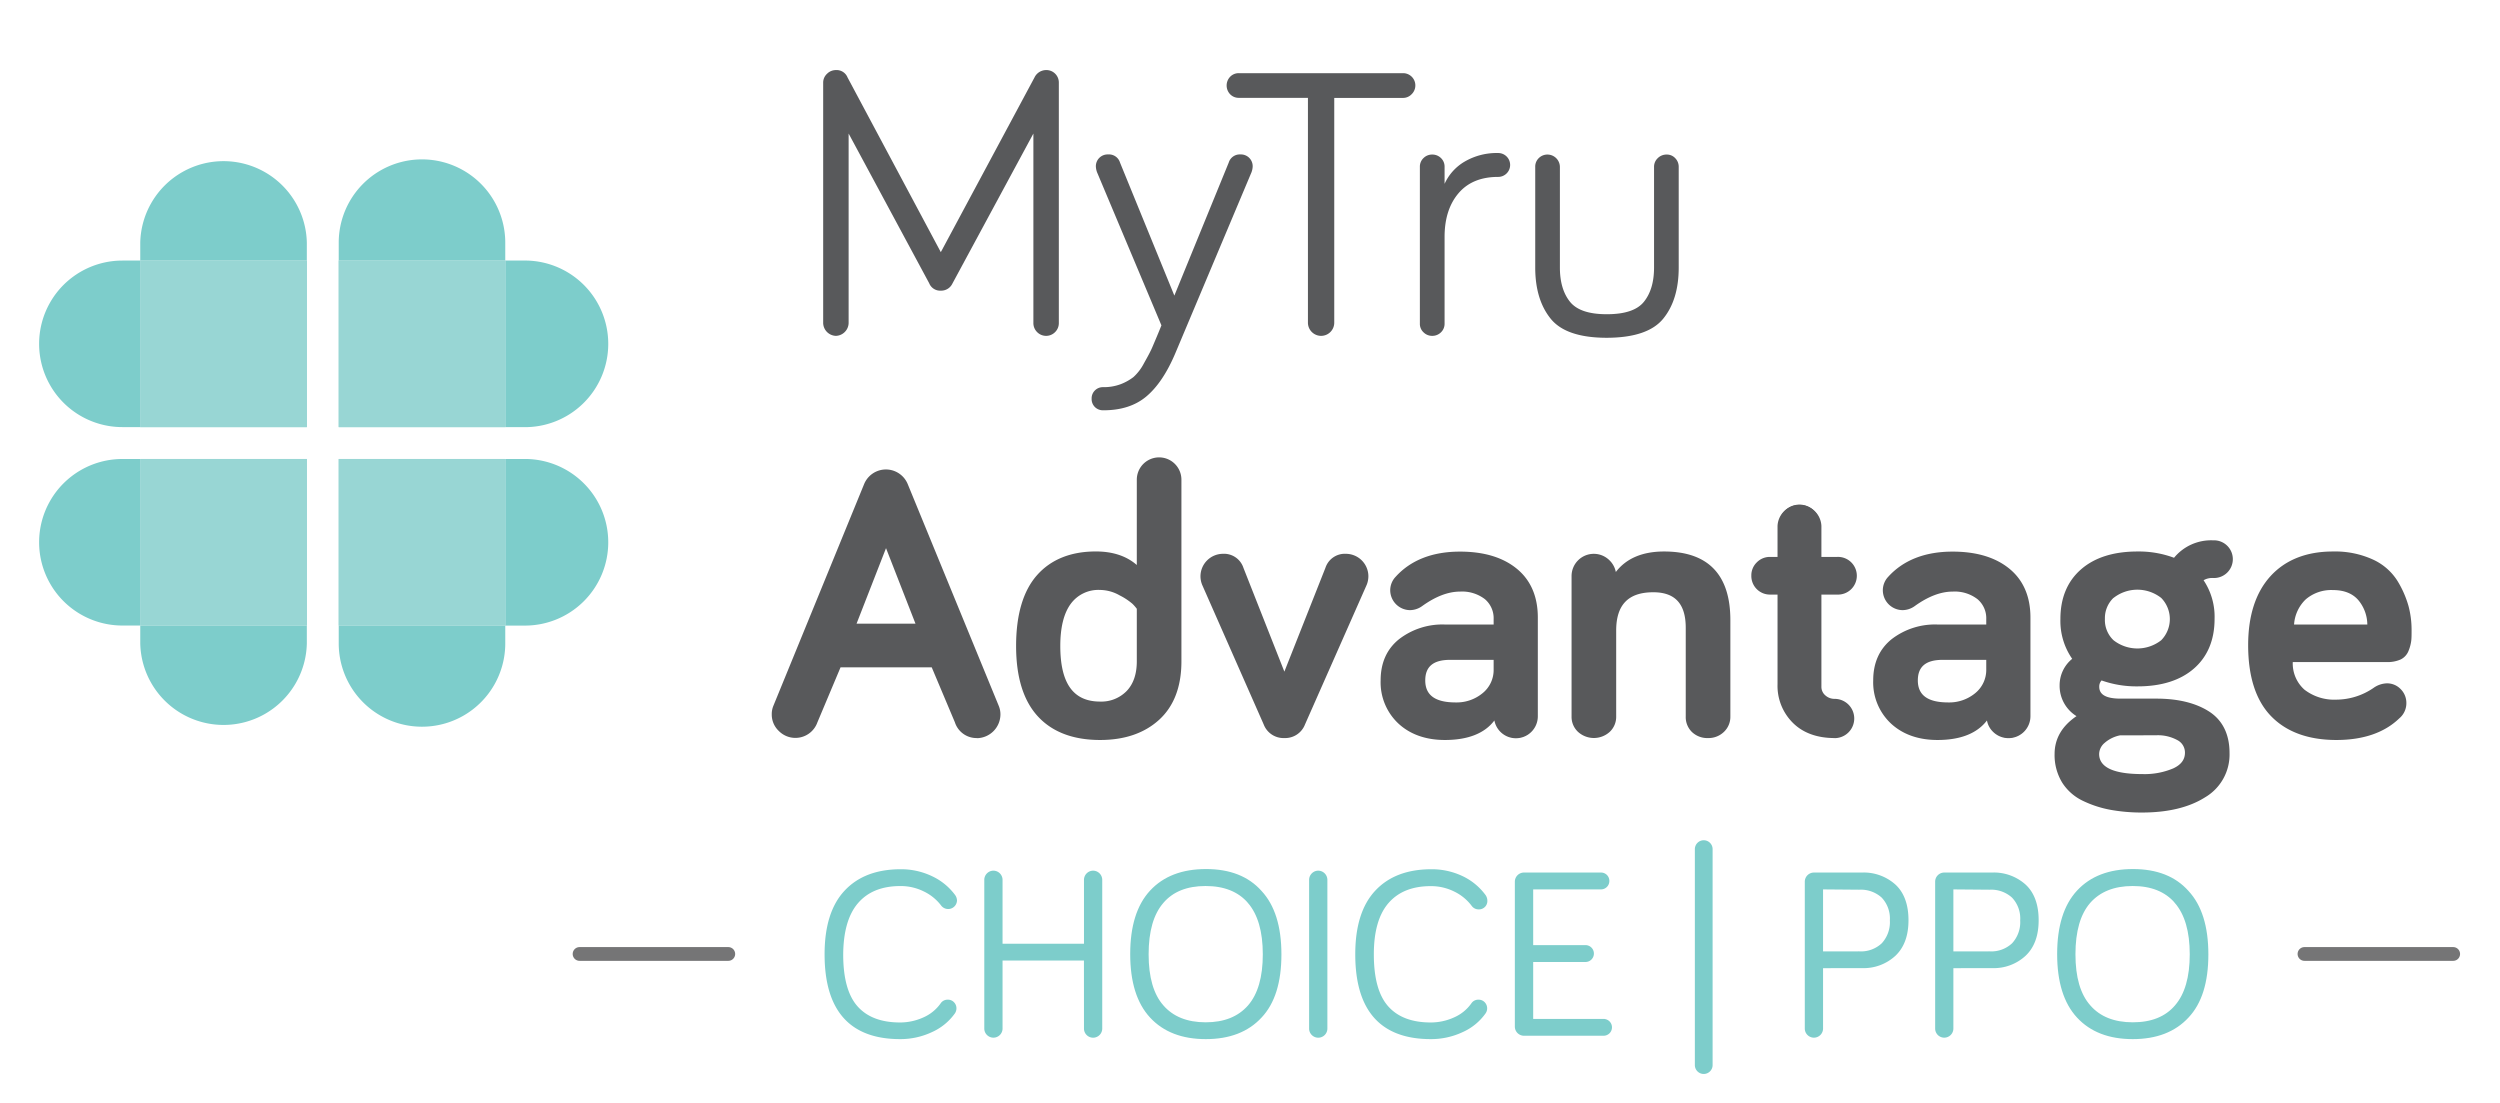 <svg id="Layer_1" data-name="Layer 1" xmlns="http://www.w3.org/2000/svg" xmlns:xlink="http://www.w3.org/1999/xlink" viewBox="0 0 636.5 280.75"><defs><style>.cls-1{fill:#98d6d4;}.cls-2{fill:#58595b;}.cls-3,.cls-9{fill:#7dcdcb;}.cls-4{clip-path:url(#clip-path);}.cls-5{clip-path:url(#clip-path-2);}.cls-6{clip-path:url(#clip-path-3);}.cls-7{clip-path:url(#clip-path-4);}.cls-8{fill:#757576;stroke:#757576;}.cls-8,.cls-9{stroke-miterlimit:10;stroke-width:0.5px;}.cls-9{stroke:#7dcdcb;}</style><clipPath id="clip-path"><rect class="cls-1" x="35.72" y="66.34" width="42.41" height="42.41"/></clipPath><clipPath id="clip-path-2"><rect class="cls-1" x="86.23" y="116.85" width="42.41" height="42.41"/></clipPath><clipPath id="clip-path-3"><rect class="cls-1" x="35.72" y="116.85" width="42.41" height="42.41"/></clipPath><clipPath id="clip-path-4"><rect class="cls-1" x="86.23" y="66.34" width="42.41" height="42.41"/></clipPath></defs><path class="cls-2" d="M239.53,74a3,3,0,0,1-2.95-1.87L216.06,34V82.27a3.35,3.35,0,0,1-3.24,3.24,3.35,3.35,0,0,1-3.24-3.24V21.08a3.06,3.06,0,0,1,1-2.31,3.17,3.17,0,0,1,2.26-.93,3,3,0,0,1,2.94,1.87L239.53,64.2l23.86-44.49a3.3,3.3,0,0,1,2.95-1.87,3.14,3.14,0,0,1,2.31.93,3.17,3.17,0,0,1,.93,2.31V82.27a3.2,3.2,0,0,1-.93,2.26,3.21,3.21,0,0,1-4.62,0,3.2,3.2,0,0,1-.93-2.26V34l-20.62,38.2A3.16,3.16,0,0,1,239.53,74Z"/><path class="cls-2" d="M280.87,98.57a12.16,12.16,0,0,0,4.52-.78A12.94,12.94,0,0,0,288.58,96a12.43,12.43,0,0,0,2.66-3.49c.94-1.67,1.67-3,2.15-4.13s1.26-2.93,2.31-5.54l-16.4-39a4.91,4.91,0,0,1-.29-1.38,3,3,0,0,1,3.14-3.14,2.93,2.93,0,0,1,3,2.06l13.84,33.88,13.85-33.88a2.93,2.93,0,0,1,2.95-2.06,3,3,0,0,1,3.14,3.14,4.91,4.91,0,0,1-.29,1.38L299.24,89.93q-3.15,7.45-7.37,11t-11,3.53a2.89,2.89,0,0,1-2.11-.83,2.85,2.85,0,0,1-.83-2.11,2.82,2.82,0,0,1,.83-2.11A2.86,2.86,0,0,1,280.87,98.57Z"/><path class="cls-2" d="M333,24.91H315.44a3,3,0,0,1-2.26-.93,3.22,3.22,0,0,1,0-4.42,3,3,0,0,1,2.26-.93h41.74A3.12,3.12,0,0,1,359.39,24a3,3,0,0,1-2.21.93H339.7V82.17a3.35,3.35,0,0,1-3.34,3.34A3.36,3.36,0,0,1,333,82.17Z"/><path class="cls-2" d="M367.79,42.49v4.32a12.53,12.53,0,0,1,5.15-5.69,16.18,16.18,0,0,1,8.5-2.16,3,3,0,1,1,0,6.08q-6.58,0-10.12,4.18t-3.53,11.15v22a3,3,0,0,1-.93,2.25,3.12,3.12,0,0,1-2.21.89,3.09,3.09,0,0,1-2.21-.89,2.93,2.93,0,0,1-.94-2.25V42.49a3,3,0,0,1,.94-2.26,3.08,3.08,0,0,1,2.21-.88,3.11,3.11,0,0,1,2.21.88A3,3,0,0,1,367.79,42.49Z"/><path class="cls-2" d="M391.8,40.23a3.1,3.1,0,0,1,2.21-.88,3.18,3.18,0,0,1,3.14,3.14V68.12q0,5.5,2.56,8.7T409.13,80q6.89,0,9.43-3.19c1.7-2.13,2.56-5,2.56-8.7V42.49a3,3,0,0,1,.93-2.21,3.14,3.14,0,0,1,2.31-.93,2.87,2.87,0,0,1,2.16.93,3.11,3.11,0,0,1,.88,2.21V68.12q0,8.16-3.93,13T409.13,86q-10.41,0-14.33-4.86t-3.93-13V42.49A3,3,0,0,1,391.8,40.23Z"/><path class="cls-2" d="M237.47,169.57H213.7l-6,14.24a5.62,5.62,0,0,1-10.9-1.87,5,5,0,0,1,.39-2.06l23.18-56.47a5.6,5.6,0,0,1,10.41,0L254,179.88a5,5,0,0,1,.39,2.06,5.7,5.7,0,0,1-5.6,5.6,5.44,5.44,0,0,1-5.3-3.73Zm-3.83-10.42-8-20.62-8.06,20.62Z"/><path class="cls-2" d="M248.76,187.91a5.78,5.78,0,0,1-5.64-4l-5.9-14H214l-5.89,14a5.94,5.94,0,0,1-9.84,2.18,5.72,5.72,0,0,1-1.78-4.19,5.49,5.49,0,0,1,.42-2.22L220,123.26a6,6,0,0,1,11.11,0l23.18,56.47a5.62,5.62,0,0,1,.42,2.21,6.08,6.08,0,0,1-6,6Zm-35.31-18.72h24.27l6.09,14.47a5,5,0,0,0,4.95,3.5,5.33,5.33,0,0,0,5.23-5.22,4.68,4.68,0,0,0-.36-1.91l-23.18-56.48a5.22,5.22,0,0,0-9.72,0L197.55,180a4.73,4.73,0,0,0-.36,1.92,5.33,5.33,0,0,0,5.22,5.22,5.05,5.05,0,0,0,5-3.5Zm20.74-9.66H217l8.61-22Zm-16.11-.75h15l-7.5-19.22Z"/><path class="cls-2" d="M279,140.79q6.87,0,10.81,3.93V122.13a5.3,5.3,0,0,1,10.6,0v46.26q0,9.53-5.55,14.58T280.09,188q-10.11,0-15.56-5.89t-5.45-17.68q0-11.79,5.2-17.73T279,140.79Zm10.81,27.6V154.83a10.86,10.86,0,0,0-1.23-1.42,16.43,16.43,0,0,0-3.34-2.21,10.55,10.55,0,0,0-5.16-1.37,9,9,0,0,0-7.8,3.73q-2.71,3.72-2.71,10.9,0,14.53,10.51,14.53a9.37,9.37,0,0,0,7-2.79C288.92,174.33,289.82,171.72,289.82,168.39Z"/><path class="cls-2" d="M280.09,188.4c-6.82,0-12.15-2-15.84-6s-5.55-10-5.55-17.93,1.78-14,5.3-18,8.58-6.07,15-6.07c4.31,0,7.81,1.16,10.43,3.45V122.13a5.68,5.68,0,0,1,11.36,0v46.26c0,6.43-1.91,11.43-5.67,14.86S286.32,188.4,280.09,188.4ZM279,141.16c-6.21,0-11.07,2-14.45,5.82s-5.11,9.75-5.11,17.48,1.8,13.58,5.35,17.42,8.69,5.77,15.29,5.77c6,0,10.92-1.67,14.53-5s5.43-8.09,5.43-14.3V122.13a4.93,4.93,0,0,0-9.86,0v23.5l-.64-.65C287,142.45,283.47,141.16,279,141.16Zm1.08,38.21c-7.22,0-10.88-5-10.88-14.91,0-4.84.93-8.58,2.77-11.12a9.45,9.45,0,0,1,8.11-3.89,11,11,0,0,1,5.34,1.42,16.48,16.48,0,0,1,3.42,2.27,11.52,11.52,0,0,1,1.28,1.48l.06.1v13.67c0,3.42-.94,6.13-2.8,8.07A9.75,9.75,0,0,1,280.09,179.37Zm0-29.17a8.71,8.71,0,0,0-7.5,3.58c-1.75,2.41-2.63,6-2.63,10.68,0,9.53,3.31,14.16,10.13,14.16a9,9,0,0,0,6.76-2.68c1.72-1.79,2.59-4.33,2.59-7.55V155a10.65,10.65,0,0,0-1.12-1.28,15.88,15.88,0,0,0-3.25-2.14A10.27,10.27,0,0,0,280.09,150.2Z"/><path class="cls-2" d="M327,187.54a5,5,0,0,1-4.91-3.24l-15.72-35.56a5.51,5.51,0,0,1-.39-2.06,5.36,5.36,0,0,1,5.3-5.3,4.82,4.82,0,0,1,4.91,3.34L327,172l10.8-27.3a4.82,4.82,0,0,1,4.91-3.34,5.36,5.36,0,0,1,5.3,5.3,5.51,5.51,0,0,1-.39,2.06L332,184.3A5.05,5.05,0,0,1,327,187.54Z"/><path class="cls-2" d="M327,187.91a5.41,5.41,0,0,1-5.26-3.46L306.07,148.9a5.85,5.85,0,0,1-.43-2.22,5.75,5.75,0,0,1,5.68-5.68,5.2,5.2,0,0,1,5.26,3.58L327,171l10.45-26.42a5.2,5.2,0,0,1,5.26-3.58,5.74,5.74,0,0,1,5.68,5.68,5.86,5.86,0,0,1-.42,2.2l-15.72,35.57A5.41,5.41,0,0,1,327,187.91Zm-15.72-46.16a4.78,4.78,0,0,0-3.46,1.46,4.7,4.7,0,0,0-1.47,3.47,5.26,5.26,0,0,0,.37,1.93l15.71,35.53a5,5,0,0,0,9.13,0l15.72-35.55a5.07,5.07,0,0,0,.36-1.91,5,5,0,0,0-4.93-4.93,4.46,4.46,0,0,0-4.56,3.1L327,173l-11.15-28.18A4.47,4.47,0,0,0,311.32,141.75Z"/><path class="cls-2" d="M371.72,150.22q-4.62,0-9.82,3.73a5,5,0,0,1-2.94,1,4.68,4.68,0,0,1-4.62-4.62,4.58,4.58,0,0,1,1.28-3.24q5.69-6.28,16.1-6.28,9.13,0,14.29,4.32t5.16,12.08v25.14a5.21,5.21,0,1,1-10.41,0q-3.54,5.7-12.87,5.7-7.17,0-11.59-4.08a13.94,13.94,0,0,1-4.42-10.75q0-6.58,4.57-10.21a17.6,17.6,0,0,1,11.34-3.64h12.87v-1.77a6.69,6.69,0,0,0-2.36-5.35A9.82,9.82,0,0,0,371.72,150.22Zm-1.08,29a10.66,10.66,0,0,0,7.07-2.46,7.89,7.89,0,0,0,3-6.38V167.6H369.17q-6.69,0-6.68,5.6Q362.49,179.19,370.64,179.19Z"/><path class="cls-2" d="M367.89,188.4c-4.85,0-8.84-1.4-11.84-4.17a14.37,14.37,0,0,1-4.54-11c0-4.49,1.58-8,4.71-10.51A18.05,18.05,0,0,1,367.79,159h12.49v-1.39a6.36,6.36,0,0,0-2.22-5.06,9.51,9.51,0,0,0-6.34-1.93c-3,0-6.21,1.23-9.6,3.66a5.37,5.37,0,0,1-3.17,1.06,5.09,5.09,0,0,1-5-5,5,5,0,0,1,1.38-3.49c3.85-4.25,9.36-6.41,16.38-6.41,6.15,0,11,1.49,14.53,4.41s5.29,7.11,5.29,12.37v25.14a5.58,5.58,0,0,1-11.06,1.07C378,186.72,373.73,188.4,367.89,188.4Zm-.1-28.68a17.36,17.36,0,0,0-11.11,3.56c-2.93,2.34-4.42,5.67-4.42,9.92a13.62,13.62,0,0,0,4.3,10.48c2.86,2.63,6.67,4,11.33,4,6.05,0,10.27-1.85,12.55-5.52l.69-1.11v1.31a4.83,4.83,0,1,0,9.66,0V157.19c0-5-1.69-9-5-11.79s-8.08-4.24-14-4.24c-6.8,0-12.12,2.08-15.83,6.17a4.21,4.21,0,0,0-1.18,3,4.34,4.34,0,0,0,4.24,4.25,4.62,4.62,0,0,0,2.73-.92c3.52-2.52,6.9-3.8,10-3.8a10.24,10.24,0,0,1,6.83,2.11,7.06,7.06,0,0,1,2.48,5.63v2.14Zm2.85,19.84c-5.66,0-8.52-2.14-8.52-6.36,0-4,2.37-6,7.05-6H381v3.13A8.28,8.28,0,0,1,378,177,11.06,11.06,0,0,1,370.64,179.56ZM369.17,168c-4.24,0-6.3,1.71-6.3,5.23,0,3.78,2.54,5.61,7.77,5.61a10.35,10.35,0,0,0,6.83-2.36,7.59,7.59,0,0,0,2.81-6.1V168Z"/><path class="cls-2" d="M423.67,140.79q16.51,0,16.5,17.09v24.55a4.86,4.86,0,0,1-1.52,3.64,5.21,5.21,0,0,1-3.78,1.47,5.28,5.28,0,0,1-3.83-1.43,4.87,4.87,0,0,1-1.47-3.68V159.84q0-9.42-8.64-9.43-9.82,0-9.82,10.12v21.9a4.87,4.87,0,0,1-1.53,3.64,5.6,5.6,0,0,1-7.56,0,4.86,4.86,0,0,1-1.52-3.64V146.68a5.31,5.31,0,0,1,10.61,0Q414.94,140.79,423.67,140.79Z"/><path class="cls-2" d="M434.87,187.91a5.65,5.65,0,0,1-4.09-1.53,5.27,5.27,0,0,1-1.59-3.95V159.84c0-6.09-2.7-9.05-8.26-9.05-6.36,0-9.45,3.18-9.45,9.74v21.9a5.23,5.23,0,0,1-1.64,3.9,6,6,0,0,1-8.08,0,5.22,5.22,0,0,1-1.64-3.9V146.68a5.66,5.66,0,0,1,9.68-4,5.65,5.65,0,0,1,1.59,2.95c2.65-3.46,6.78-5.22,12.28-5.22,11.2,0,16.88,5.88,16.88,17.47v24.55a5.25,5.25,0,0,1-1.63,3.9A5.63,5.63,0,0,1,434.87,187.91ZM420.93,150c6,0,9,3.3,9,9.8v22.59a4.49,4.49,0,0,0,1.36,3.41,4.94,4.94,0,0,0,3.57,1.32,4.85,4.85,0,0,0,3.52-1.36,4.46,4.46,0,0,0,1.41-3.37V157.88c0-11.25-5.27-16.72-16.13-16.72-5.66,0-9.78,1.93-12.25,5.73l-.69,1.06v-1.27a4.93,4.93,0,0,0-9.86,0v35.75a4.46,4.46,0,0,0,1.41,3.37,5.24,5.24,0,0,0,7,0,4.48,4.48,0,0,0,1.41-3.37v-21.9C410.73,153.57,414.16,150,420.93,150Z"/><path class="cls-2" d="M452.94,142.16v-8.25a5.21,5.21,0,1,1,10.41,0v8.25h4.42a4.42,4.42,0,1,1,0,8.84h-4.42v23.77a3.22,3.22,0,0,0,1.13,2.55,3.81,3.81,0,0,0,2.6,1,4.62,4.62,0,0,1,0,9.24q-6.48,0-10.31-3.73a12.87,12.87,0,0,1-3.83-9.63V151h-2.26a4.42,4.42,0,1,1,0-8.84Z"/><path class="cls-2" d="M467.08,187.91c-4.4,0-8-1.29-10.57-3.83a13.27,13.27,0,0,1-3.95-9.9v-22.8h-1.88a4.73,4.73,0,0,1-4.79-4.8,4.59,4.59,0,0,1,1.39-3.4,4.64,4.64,0,0,1,3.4-1.39h1.88v-7.88a5.59,5.59,0,0,1,11.17,0v7.88h4a4.8,4.8,0,1,1,0,9.59h-4v23.39a2.84,2.84,0,0,0,1,2.27,3.46,3.46,0,0,0,2.36.89,5,5,0,0,1,0,10Zm-16.4-45.37a4,4,0,1,0,0,8.09h2.63v23.55a12.58,12.58,0,0,0,3.72,9.36c2.47,2.4,5.85,3.62,10.05,3.62a4.24,4.24,0,0,0,0-8.48,4.25,4.25,0,0,1-2.85-1.07,3.61,3.61,0,0,1-1.25-2.84V150.63h4.79a4,4,0,1,0,0-8.09H463v-8.63a4.84,4.84,0,0,0-9.67,0v8.63Z"/><path class="cls-2" d="M497.14,150.22q-4.62,0-9.83,3.73a5,5,0,0,1-2.94,1,4.7,4.7,0,0,1-4.62-4.62,4.62,4.62,0,0,1,1.28-3.24q5.7-6.28,16.11-6.28,9.12,0,14.28,4.32t5.16,12.08v25.14a5.21,5.21,0,1,1-10.41,0q-3.54,5.7-12.87,5.7c-4.77,0-8.64-1.36-11.58-4.08a13.91,13.91,0,0,1-4.42-10.75q0-6.58,4.56-10.21a17.63,17.63,0,0,1,11.35-3.64h12.86v-1.77a6.69,6.69,0,0,0-2.35-5.35A9.86,9.86,0,0,0,497.14,150.22Zm-1.08,29a10.68,10.68,0,0,0,7.07-2.46,7.91,7.91,0,0,0,2.94-6.38V167.6H494.58q-6.68,0-6.67,5.6Q487.91,179.19,496.06,179.19Z"/><path class="cls-2" d="M493.3,188.4c-4.85,0-8.83-1.4-11.84-4.17a14.37,14.37,0,0,1-4.54-11c0-4.49,1.59-8,4.71-10.51A18.06,18.06,0,0,1,493.21,159H505.7v-1.39a6.33,6.33,0,0,0-2.23-5.06,9.48,9.48,0,0,0-6.33-1.93c-3,0-6.22,1.23-9.61,3.66a5.36,5.36,0,0,1-3.16,1.06,5.07,5.07,0,0,1-5-5,5,5,0,0,1,1.37-3.49c3.86-4.25,9.37-6.41,16.39-6.41,6.15,0,11,1.49,14.53,4.41s5.29,7.11,5.29,12.37v25.14a5.59,5.59,0,0,1-9.53,3.95,5.33,5.33,0,0,1-1.54-2.88C503.37,186.72,499.14,188.4,493.3,188.4Zm-.09-28.68a17.34,17.34,0,0,0-11.11,3.56c-2.94,2.34-4.43,5.67-4.43,9.92a13.65,13.65,0,0,0,4.3,10.48c2.86,2.63,6.68,4,11.33,4,6.06,0,10.28-1.85,12.55-5.52l.7-1.11v1.31a4.83,4.83,0,1,0,9.66,0V157.19c0-5-1.69-9-5-11.79s-8.07-4.24-14-4.24c-6.8,0-12.13,2.08-15.83,6.17a4.17,4.17,0,0,0-1.18,3,4.32,4.32,0,0,0,4.24,4.25,4.62,4.62,0,0,0,2.73-.92c3.52-2.52,6.9-3.8,10-3.8A10.21,10.21,0,0,1,504,152a7.07,7.07,0,0,1,2.49,5.63v2.14Zm2.85,19.84c-5.66,0-8.53-2.14-8.53-6.36,0-4,2.37-6,7.05-6h11.87v3.13a8.31,8.31,0,0,1-3.08,6.67A11.1,11.1,0,0,1,496.06,179.56ZM494.58,168c-4.24,0-6.3,1.71-6.3,5.23,0,3.78,2.54,5.61,7.78,5.61a10.39,10.39,0,0,0,6.83-2.36,7.62,7.62,0,0,0,2.81-6.1V168Z"/><path class="cls-2" d="M563.43,157.58q0,7.86-5.11,12.33t-14.14,4.47a26,26,0,0,1-9.24-1.57,2.65,2.65,0,0,0-.88,2.06c0,2.22,1.93,3.34,5.79,3.34H549q8.25,0,13.26,3.24t5,10.21a12.24,12.24,0,0,1-6,11.05q-6,3.78-15.85,3.78a44.47,44.47,0,0,1-8-.68,27.53,27.53,0,0,1-6.92-2.26,12.26,12.26,0,0,1-5.11-4.52,13,13,0,0,1-1.87-7.07q0-5.9,5.9-9.63a8.8,8.8,0,0,1-4.62-7.85,8.35,8.35,0,0,1,3.34-6.68,16.35,16.35,0,0,1-3.14-10.22q0-7.86,5.1-12.32t14.15-4.47a25,25,0,0,1,9.42,1.67,11.79,11.79,0,0,1,9.83-4.52,4.42,4.42,0,1,1,0,8.84,4.26,4.26,0,0,0-2.95.88A16.05,16.05,0,0,1,563.43,157.58Zm-6.78,34.08a4,4,0,0,0-2.11-3.53,10.65,10.65,0,0,0-5.55-1.28h-9.23a8.76,8.76,0,0,0-4.18,2,4.22,4.22,0,0,0-1.52,3.1q0,5.49,11.39,5.5a19,19,0,0,0,8-1.48C555.58,195,556.65,193.56,556.65,191.66Zm-18.81-39.73a8.06,8.06,0,0,0,0,11.3,10.18,10.18,0,0,0,12.67,0,8.06,8.06,0,0,0,0-11.3,10.22,10.22,0,0,0-12.67,0Z"/><path class="cls-2" d="M545.36,206.87a44.37,44.37,0,0,1-8.08-.7,27.77,27.77,0,0,1-7-2.29,12.69,12.69,0,0,1-5.26-4.65,13.43,13.43,0,0,1-1.92-7.27c0-3.88,1.88-7.12,5.58-9.63a9.05,9.05,0,0,1-4.3-7.86,8.65,8.65,0,0,1,3.2-6.73,16.91,16.91,0,0,1-3-10.16c0-5.32,1.76-9.57,5.24-12.61s8.3-4.56,14.39-4.56a25.58,25.58,0,0,1,9.3,1.6,12.21,12.21,0,0,1,9.95-4.44,4.8,4.8,0,1,1,0,9.59,4.39,4.39,0,0,0-2.43.57,16.7,16.7,0,0,1,2.8,9.85c0,5.32-1.76,9.57-5.23,12.61s-8.31,4.56-14.39,4.56a26.53,26.53,0,0,1-9.15-1.51,2.27,2.27,0,0,0-.59,1.63c0,2,1.77,3,5.41,3H549c5.54,0,10.07,1.11,13.46,3.3s5.18,5.77,5.18,10.53A12.64,12.64,0,0,1,561.41,203C557.35,205.57,551.94,206.87,545.36,206.87Zm-1.18-65.71c-5.91,0-10.58,1.48-13.9,4.38s-5,6.94-5,12a16,16,0,0,0,3.07,10l.22.29-.28.22a8,8,0,0,0-3.2,6.39,8.39,8.39,0,0,0,4.43,7.54l.51.32-.5.32c-3.8,2.4-5.72,5.54-5.72,9.31a12.65,12.65,0,0,0,1.81,6.87,11.83,11.83,0,0,0,5,4.38,27.21,27.21,0,0,0,6.83,2.23,43.67,43.67,0,0,0,7.94.68c6.44,0,11.71-1.26,15.66-3.73a11.92,11.92,0,0,0,5.86-10.73c0-4.49-1.63-7.82-4.84-9.9s-7.65-3.18-13-3.18h-9.14c-4.09,0-6.16-1.25-6.16-3.71a3,3,0,0,1,1-2.34l.18-.16.21.09a25.62,25.62,0,0,0,9.1,1.54c5.9,0,10.57-1.47,13.89-4.37s5-6.95,5-12a15.81,15.81,0,0,0-2.87-9.69l-.21-.28.26-.23a4.66,4.66,0,0,1,3.2-1,4,4,0,1,0,0-8.09,11.47,11.47,0,0,0-9.53,4.37l-.18.22-.26-.1A24.66,24.66,0,0,0,544.18,141.16Zm1.27,56.67c-7.8,0-11.76-2-11.76-5.87a4.57,4.57,0,0,1,1.64-3.37,9.2,9.2,0,0,1,4.35-2.11H549a11,11,0,0,1,5.74,1.34,4.3,4.3,0,0,1,2.3,3.85c0,2.05-1.15,3.62-3.42,4.66A19.49,19.49,0,0,1,545.45,197.83Zm-5.69-10.61a8.45,8.45,0,0,0-3.92,1.92,3.81,3.81,0,0,0-1.4,2.82c0,3.4,3.7,5.12,11,5.12a18.69,18.69,0,0,0,7.85-1.44c2-.92,3-2.23,3-4a3.56,3.56,0,0,0-1.94-3.21,10.31,10.31,0,0,0-5.35-1.23Zm4.42-21.41a9.19,9.19,0,0,1-6.6-2.31,8.45,8.45,0,0,1,0-11.84h0a10.57,10.57,0,0,1,13.19,0,8.45,8.45,0,0,1,0,11.84A9.18,9.18,0,0,1,544.18,165.81Zm-6.08-13.6a7.15,7.15,0,0,0-2.19,5.37A7.07,7.07,0,0,0,538.1,163a9.84,9.84,0,0,0,12.15,0,7.7,7.7,0,0,0,0-10.76,9.82,9.82,0,0,0-12.15,0Z"/><path class="cls-2" d="M572.76,164.26q0-11.19,5.59-17.33T594,140.79a22.72,22.72,0,0,1,10,2,13.92,13.92,0,0,1,6.09,5.31,24.94,24.94,0,0,1,2.75,6.23,23.34,23.34,0,0,1,.78,6q0,1.88-.09,2.85a9.92,9.92,0,0,1-.64,2.36,3.67,3.67,0,0,1-1.82,2,7.7,7.7,0,0,1-3.44.64H583.36c0,3.41,1.07,6,3.2,7.71a12.71,12.71,0,0,0,8.29,2.6,17.06,17.06,0,0,0,9.73-3,5.84,5.84,0,0,1,3.14-1.08,4.4,4.4,0,0,1,3.29,1.37,4.54,4.54,0,0,1,1.32,3.24,4.68,4.68,0,0,1-1.66,3.64Q605,188,594.85,188q-10.5,0-16.3-5.89T572.76,164.26ZM594,149.83a10.33,10.33,0,0,0-7.17,2.45,10.22,10.22,0,0,0-3.14,7.07H603.1a10.24,10.24,0,0,0-2.31-6.73C599.26,150.76,597,149.83,594,149.83Z"/><path class="cls-2" d="M594.85,188.4c-7.07,0-12.65-2-16.57-6s-5.9-10.09-5.9-18.14c0-7.52,1.92-13.44,5.7-17.58s9.13-6.27,15.89-6.27a23.15,23.15,0,0,1,10.18,2.05,14.46,14.46,0,0,1,6.25,5.45,25.51,25.51,0,0,1,2.79,6.33,23.68,23.68,0,0,1,.8,6.09c0,1.25,0,2.22-.1,2.89a10.05,10.05,0,0,1-.66,2.45,4.12,4.12,0,0,1-2,2.22,8.16,8.16,0,0,1-3.61.67H583.74a8.91,8.91,0,0,0,3,7.05,12.41,12.41,0,0,0,8.06,2.52,16.87,16.87,0,0,0,9.52-3,6.16,6.16,0,0,1,3.35-1.15,4.77,4.77,0,0,1,3.56,1.49,4.92,4.92,0,0,1,1.43,3.5,5,5,0,0,1-1.8,3.92C607.07,186.55,601.67,188.4,594.85,188.4ZM594,141.16c-6.54,0-11.7,2-15.34,6s-5.5,9.75-5.5,17.08c0,7.85,1.92,13.78,5.69,17.61s9.16,5.78,16,5.78c6.62,0,11.85-1.78,15.56-5.3A4.28,4.28,0,0,0,612,179a4.14,4.14,0,0,0-1.22-3,4,4,0,0,0-3-1.26,5.51,5.51,0,0,0-2.94,1,17.5,17.5,0,0,1-9.93,3.11,13.14,13.14,0,0,1-8.53-2.69c-2.21-1.8-3.33-4.49-3.33-8v-.38h24.63a7.53,7.53,0,0,0,3.27-.59,3.34,3.34,0,0,0,1.64-1.82,9,9,0,0,0,.61-2.26c.06-.63.1-1.58.1-2.81a22.52,22.52,0,0,0-.78-5.89,24.22,24.22,0,0,0-2.71-6.14,13.6,13.6,0,0,0-5.93-5.16A22.4,22.4,0,0,0,594,141.16Zm9.51,18.56H583.25l0-.4a10.64,10.64,0,0,1,3.27-7.32,10.78,10.78,0,0,1,7.42-2.55c3.12,0,5.51,1,7.11,2.93a10.65,10.65,0,0,1,2.4,7ZM584.07,159h18.65a9.83,9.83,0,0,0-2.21-6.11c-1.46-1.76-3.66-2.66-6.54-2.66a10,10,0,0,0-6.92,2.36A9.72,9.72,0,0,0,584.07,159Z"/><path class="cls-3" d="M31.16,66.34a21.2,21.2,0,0,0,0,42.4h4.55V66.34Z"/><path class="cls-3" d="M78.12,61.78a21.21,21.21,0,0,0-42.41,0v4.56H78.12Z"/><rect class="cls-1" x="35.72" y="66.34" width="42.41" height="42.41"/><g class="cls-4"><rect class="cls-1" x="35.72" y="66.34" width="42.41" height="42.41"/></g><path class="cls-3" d="M133.19,159.27a21.21,21.21,0,1,0,0-42.41h-4.55v42.41Z"/><path class="cls-3" d="M86.24,163.82a21.2,21.2,0,1,0,42.4,0v-4.55H86.24Z"/><rect class="cls-1" x="86.23" y="116.85" width="42.41" height="42.41"/><g class="cls-5"><rect class="cls-1" x="86.24" y="116.86" width="42.41" height="42.41"/></g><path class="cls-3" d="M35.71,163.82a21.21,21.21,0,0,0,42.41,0v-4.55H35.71Z"/><path class="cls-3" d="M31.16,116.86a21.2,21.2,0,0,0,0,42.4h4.55v-42.4Z"/><rect class="cls-1" x="35.72" y="116.85" width="42.41" height="42.41"/><g class="cls-6"><rect class="cls-1" x="35.72" y="116.86" width="42.41" height="42.41"/></g><path class="cls-3" d="M128.64,61.78a21.2,21.2,0,1,0-42.4,0v4.56h42.4Z"/><path class="cls-3" d="M133.19,108.75a21.21,21.21,0,1,0,0-42.41h-4.55v42.41Z"/><rect class="cls-1" x="86.23" y="66.34" width="42.41" height="42.41"/><g class="cls-7"><rect class="cls-1" x="86.24" y="66.34" width="42.41" height="42.41"/></g><path class="cls-8" d="M624.58,244.38H586.72a1.5,1.5,0,0,1,0-3h37.86a1.5,1.5,0,0,1,0,3Z"/><path class="cls-8" d="M185.42,244.38H147.56a1.5,1.5,0,0,1,0-3h37.86a1.5,1.5,0,0,1,0,3Z"/><path class="cls-9" d="M229.19,264.31q-19,0-19-21.35,0-10.62,5-16t14.06-5.4a18,18,0,0,1,7.93,1.74,15.17,15.17,0,0,1,5.79,4.72,2.19,2.19,0,0,1,.43,1.28,2,2,0,0,1-3.54,1.16,12.29,12.29,0,0,0-4.48-3.69,13.45,13.45,0,0,0-6.13-1.43q-7.14,0-10.95,4.39T214.43,243q0,9.21,3.72,13.39t11,4.18a14.57,14.57,0,0,0,6-1.29,10.81,10.81,0,0,0,4.57-3.72,1.84,1.84,0,0,1,1.59-.79,1.82,1.82,0,0,1,1.4.58,1.91,1.91,0,0,1,.55,1.37,2.08,2.08,0,0,1-.36,1.16,14.14,14.14,0,0,1-5.8,4.7A18.6,18.6,0,0,1,229.19,264.31Z"/><path class="cls-9" d="M276.22,244.3H255v17.57a2.08,2.08,0,0,1-2.07,2.07,2.08,2.08,0,0,1-2.08-2.07V224a2.1,2.1,0,0,1,2.08-2.08A2.1,2.1,0,0,1,255,224v16.53h21.23V224a2.1,2.1,0,0,1,2.07-2.08,2.1,2.1,0,0,1,2.08,2.08v37.88a2.08,2.08,0,0,1-2.08,2.07,2.08,2.08,0,0,1-2.07-2.07Z"/><path class="cls-9" d="M321,258.91q-5,5.4-14,5.4t-14-5.4q-5-5.4-5-16t5-16q5-5.4,14.06-5.4T321,227q5,5.38,5,16T321,258.91Zm-3.08-29.19q-3.81-4.4-11-4.39T296,229.72q-3.81,4.4-3.81,13.24T296,256.13q3.81,4.39,10.95,4.4t11-4.4q3.81-4.4,3.81-13.17T317.91,229.72Z"/><path class="cls-9" d="M337.7,224v37.88a2.08,2.08,0,0,1-2.07,2.07,2.08,2.08,0,0,1-2.08-2.07V224a2.1,2.1,0,0,1,2.08-2.08A2.1,2.1,0,0,1,337.7,224Z"/><path class="cls-9" d="M364.3,264.31q-19,0-19-21.35,0-10.62,5-16t14.06-5.4a18,18,0,0,1,7.93,1.74A15.24,15.24,0,0,1,378,228a2.26,2.26,0,0,1,.43,1.28,1.88,1.88,0,0,1-1.95,2,1.91,1.91,0,0,1-1.59-.8,12.38,12.38,0,0,0-4.48-3.69,13.48,13.48,0,0,0-6.13-1.43q-7.14,0-10.95,4.39T349.53,243q0,9.21,3.73,13.39t11,4.18a14.52,14.52,0,0,0,6-1.29,10.78,10.78,0,0,0,4.58-3.72,1.83,1.83,0,0,1,1.59-.79,1.85,1.85,0,0,1,1.4.58,2,2,0,0,1,.55,1.37,2,2,0,0,1-.37,1.16,14,14,0,0,1-5.79,4.7A18.64,18.64,0,0,1,364.3,264.31Z"/><path class="cls-9" d="M408.27,263.45H388a2.08,2.08,0,0,1-2.07-2.07v-36.9A2.08,2.08,0,0,1,388,222.4H407.6a1.86,1.86,0,0,1,1.89,1.89,1.88,1.88,0,0,1-1.89,1.9H390.1v14.69h13.42a1.9,1.9,0,1,1,0,3.79H390.1v15h18.17a1.89,1.89,0,1,1,0,3.78Z"/><path class="cls-9" d="M435.78,216.18v55a2,2,0,0,1-.58,1.4,2,2,0,0,1-2.86,0,2,2,0,0,1-.58-1.4v-55a2,2,0,0,1,.58-1.4,2,2,0,0,1,2.86,0A2,2,0,0,1,435.78,216.18Z"/><path class="cls-9" d="M463.9,246.25v15.62a2.08,2.08,0,0,1-2.07,2.07,2.08,2.08,0,0,1-2.08-2.07V224.48a2.08,2.08,0,0,1,2.08-2.08H474a11.83,11.83,0,0,1,8.41,3c2.16,2,3.24,5,3.24,8.88s-1.08,6.82-3.24,8.87a11.66,11.66,0,0,1-8.41,3.08Zm0-20.06v16.28h9.46a8,8,0,0,0,5.91-2.13,8.16,8.16,0,0,0,2.14-6,8,8,0,0,0-2.17-6,8.14,8.14,0,0,0-5.88-2.07Z"/><path class="cls-9" d="M497.08,246.25v15.62a2.08,2.08,0,0,1-2.07,2.07,2.07,2.07,0,0,1-2.07-2.07V224.48A2.07,2.07,0,0,1,495,222.4h12.14a11.83,11.83,0,0,1,8.41,3c2.16,2,3.24,5,3.24,8.88s-1.08,6.82-3.24,8.87a11.66,11.66,0,0,1-8.41,3.08Zm0-20.06v16.28h9.46a8,8,0,0,0,5.91-2.13,8.16,8.16,0,0,0,2.14-6,7.94,7.94,0,0,0-2.17-6,8.14,8.14,0,0,0-5.88-2.07Z"/><path class="cls-9" d="M557,258.91q-5,5.4-14,5.4t-14-5.4q-5-5.4-5-16t5-16q5-5.4,14.06-5.4T557,227q5,5.38,5,16T557,258.91Zm-3.08-29.19q-3.81-4.4-10.95-4.39t-11,4.39q-3.81,4.4-3.81,13.24T532,256.13q3.81,4.39,11,4.4t10.95-4.4q3.81-4.4,3.81-13.17T553.9,229.72Z"/></svg>